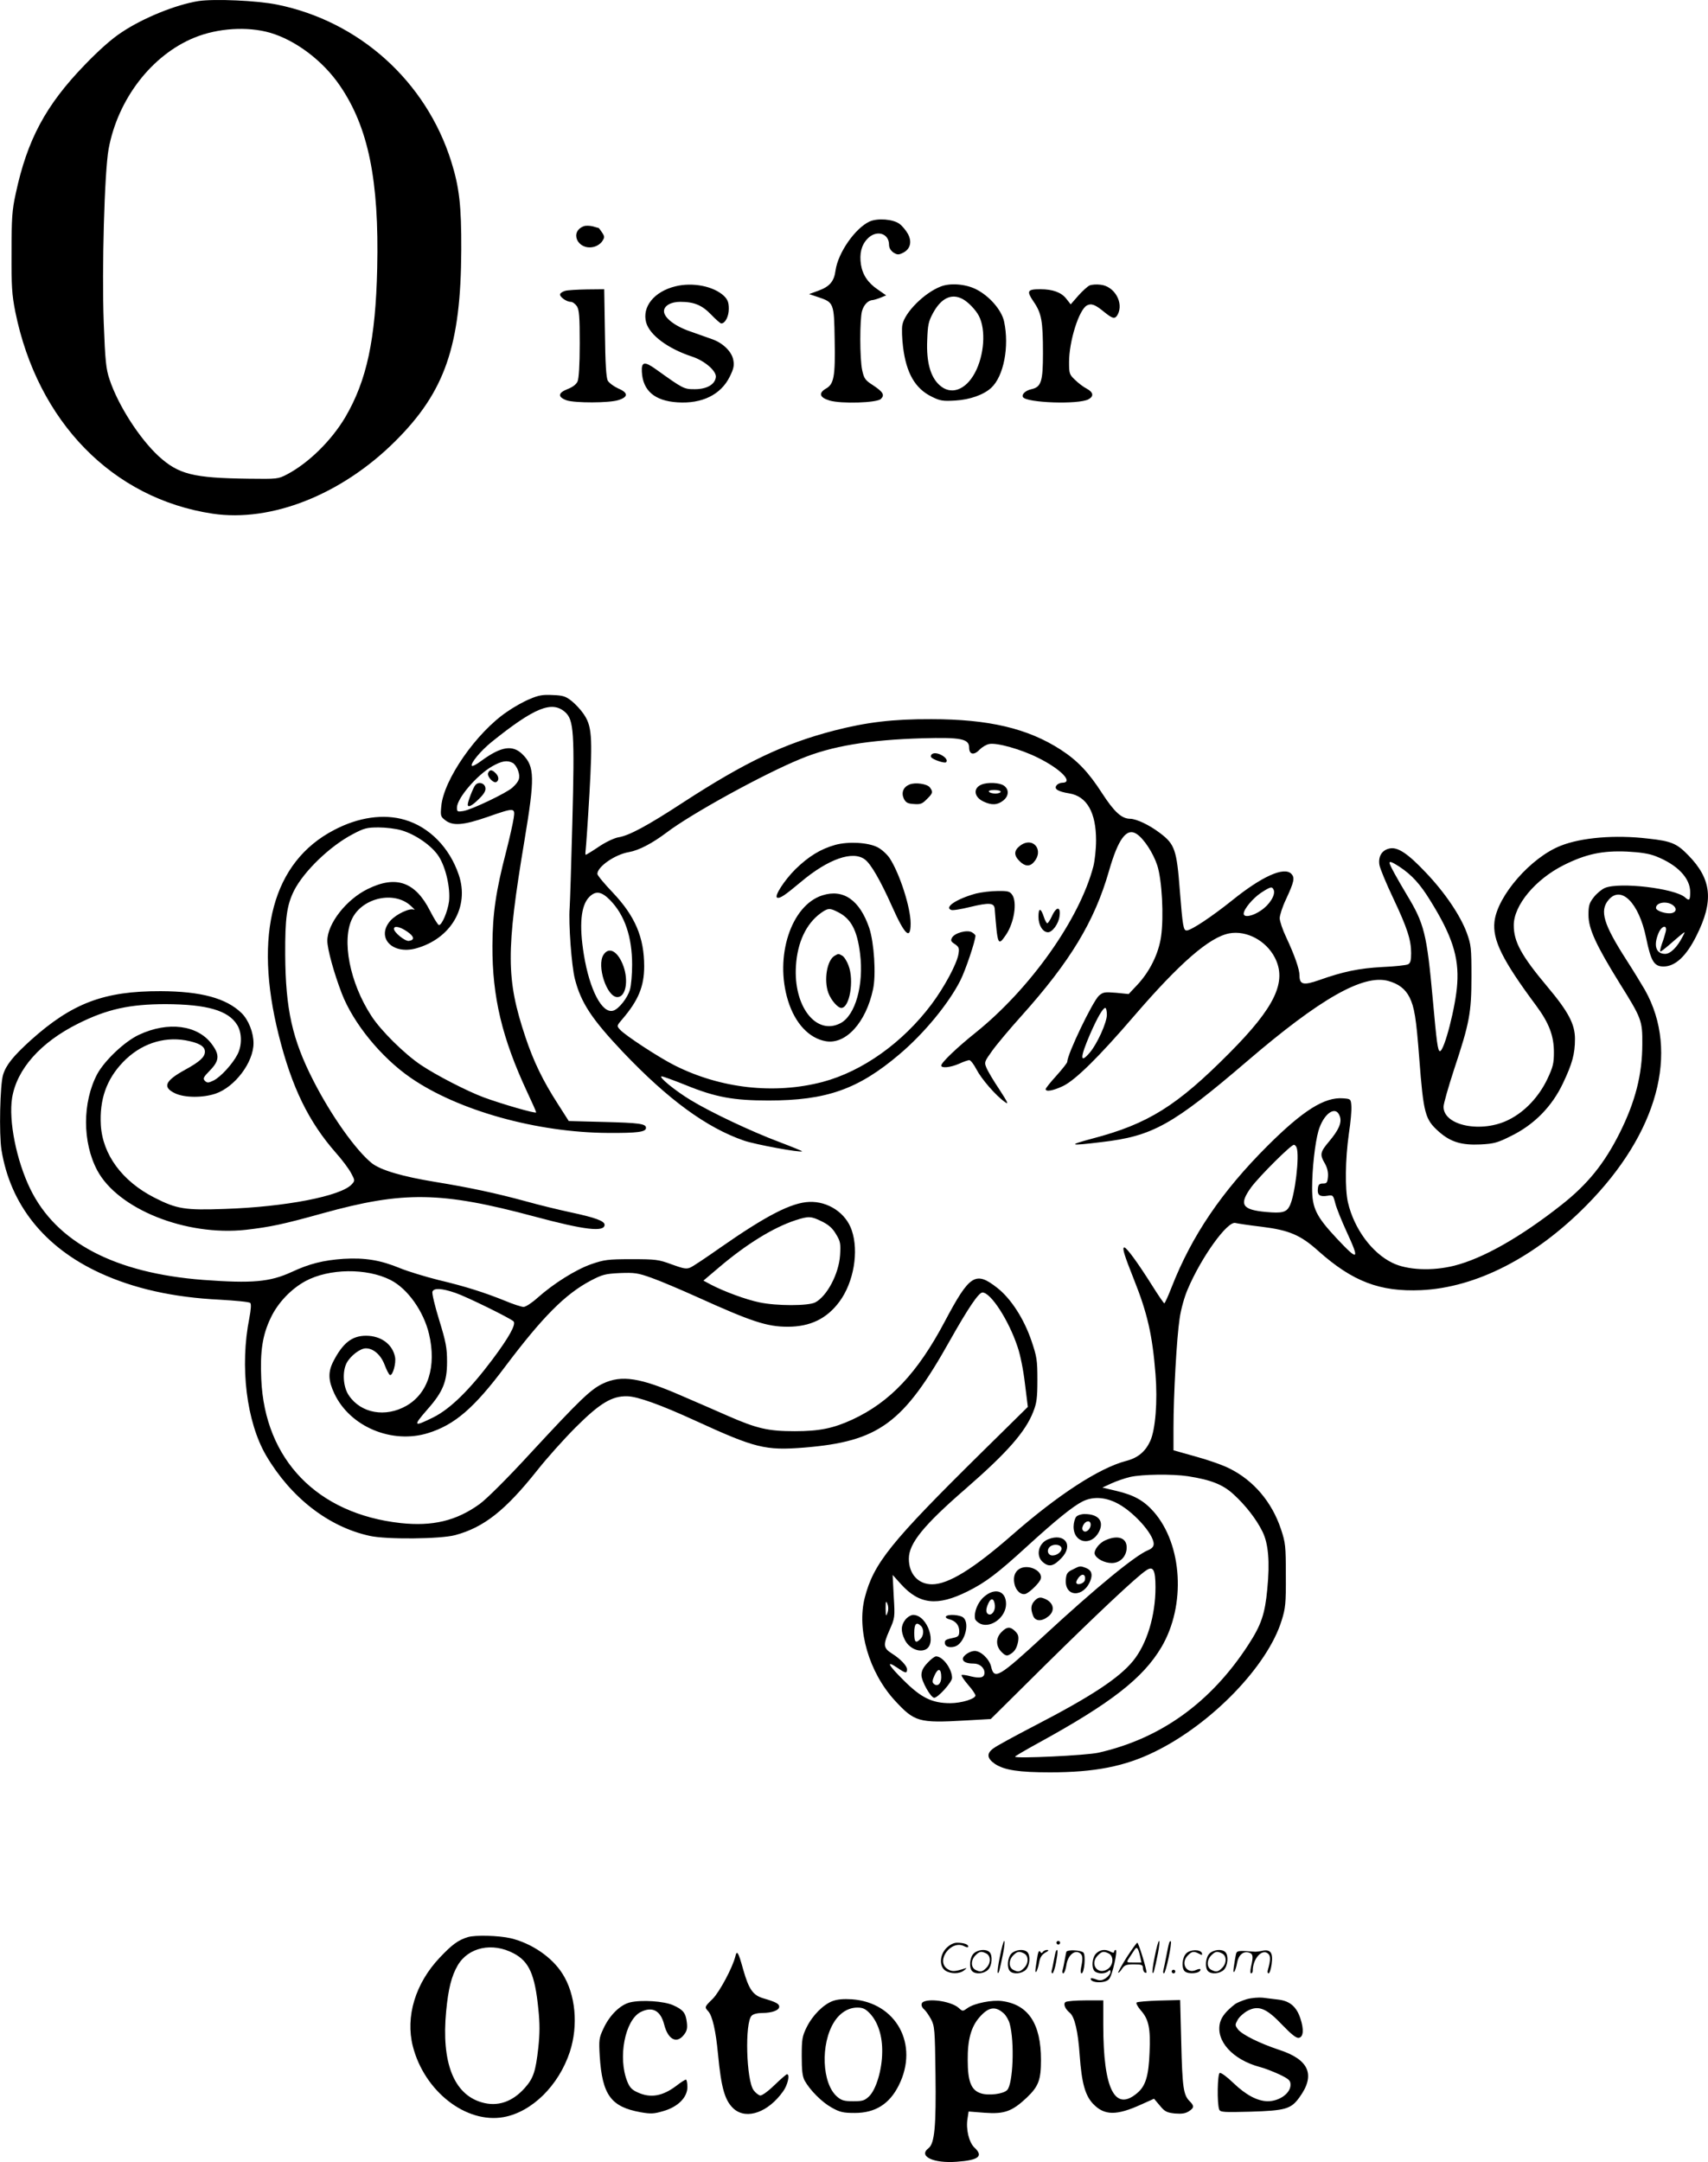 <svg version="1.0" xmlns="http://www.w3.org/2000/svg"
  viewBox="0 0 948.709 1200.301"
 preserveAspectRatio="xMidYMid meet">
<g transform="translate(-1.185,1200.576) scale(0.1,-0.1)"
fill="#000000" stroke="none">
<path d="M1115 12000 c-126 -20 -309 -94 -428 -174 -54 -35 -127 -100 -204
-180 -217 -224 -320 -416 -384 -716 -20 -91 -23 -135 -23 -325 -1 -189 2 -235
21 -331 124 -610 540 -1036 1095 -1120 326 -49 716 105 1014 401 278 276 366
531 368 1065 1 243 -11 347 -56 490 -140 444 -509 777 -966 870 -113 23 -349
33 -437 20z m397 -176 c143 -42 294 -156 388 -294 158 -231 218 -525 207
-1014 -9 -395 -58 -623 -177 -826 -77 -130 -204 -255 -324 -318 -50 -26 -54
-26 -215 -24 -306 4 -387 24 -498 125 -106 98 -225 282 -273 427 -19 56 -24
101 -32 315 -11 298 4 834 27 963 51 277 239 522 477 619 130 53 294 63 420
27z M4842 10776 c-80 -37 -175 -173 -189 -271 -8 -61 -32 -90 -95 -113 l-52
-19 51 -17 c86 -29 88 -32 91 -236 4 -206 -4 -247 -49 -272 -42 -25 -35 -49
21 -66 64 -19 263 -13 285 9 22 22 12 39 -44 76 -44 28 -50 38 -60 83 -14 63
-14 283 -1 329 10 35 34 60 60 61 8 1 28 7 45 14 l29 12 -46 32 c-55 37 -85
82 -94 139 -9 60 2 107 35 142 49 53 121 33 121 -32 0 -17 9 -32 24 -43 21
-13 29 -14 53 -2 41 20 52 61 28 105 -11 20 -32 45 -47 56 -35 26 -121 33
-166 13z M3255 10750 c-81 -30 -36 -132 50 -116 21 4 41 17 51 31 15 23 15 27
0 50 -9 14 -18 25 -19 25 -1 0 -16 4 -32 9 -17 4 -39 5 -50 1z M3763 10416
c-118 -29 -186 -114 -162 -201 20 -70 121 -145 255 -189 70 -23 136 -80 132
-114 -5 -41 -50 -67 -117 -67 -61 0 -64 2 -215 110 -64 46 -82 43 -79 -13 5
-105 71 -162 198 -170 137 -9 241 43 290 142 22 44 26 63 20 93 -8 46 -57 94
-116 115 -24 9 -80 28 -124 44 -85 29 -145 76 -145 112 0 30 38 52 90 52 77 0
121 -18 172 -71 26 -27 51 -49 56 -49 22 0 42 39 42 81 0 36 -6 51 -27 72 -58
54 -174 77 -270 53z M5237 10415 c-91 -35 -200 -144 -213 -213 -4 -21 -2 -76
4 -124 18 -144 67 -229 158 -274 48 -24 63 -26 132 -22 82 5 158 32 200 71 69
64 101 229 71 368 -14 64 -82 142 -156 179 -58 29 -143 36 -196 15z m121 -69
c31 -16 74 -61 91 -94 40 -77 30 -219 -22 -316 -52 -97 -134 -126 -197 -68
-50 45 -73 128 -68 247 3 88 7 106 33 154 45 82 102 109 163 77z M6064 10421
c-11 -5 -40 -31 -63 -57 l-42 -48 -25 32 c-28 35 -75 52 -144 52 -73 0 -77
-10 -37 -69 44 -64 52 -107 52 -286 0 -158 -10 -188 -64 -200 -33 -7 -56 -29
-47 -44 20 -32 309 -42 364 -12 31 17 27 39 -10 59 -18 9 -47 31 -65 49 -31
29 -33 35 -33 98 0 117 55 291 99 315 25 13 46 5 97 -37 47 -38 59 -40 74 -14
35 66 -18 158 -95 166 -22 3 -49 1 -61 -4z M3151 10391 c-14 -4 -26 -12 -28
-18 -5 -14 35 -43 59 -43 10 0 25 -11 34 -24 13 -20 16 -57 16 -208 0 -121 -5
-193 -12 -210 -8 -17 -28 -32 -57 -43 -53 -21 -54 -44 -3 -62 45 -15 233 -15
285 1 57 17 58 41 1 65 -24 11 -50 30 -58 43 -9 16 -14 92 -16 266 l-4 242
-97 -1 c-53 -1 -107 -4 -120 -8z M2955 8125 c-33 -13 -90 -45 -127 -71 -170
-115 -352 -377 -365 -524 -5 -53 -4 -58 22 -78 42 -33 101 -28 234 18 152 53
155 53 146 -7 -4 -27 -22 -108 -41 -182 -58 -223 -76 -347 -77 -526 -1 -284
53 -512 194 -814 27 -57 49 -107 49 -111 0 -9 -196 48 -293 84 -93 35 -262
122 -347 179 -91 61 -222 190 -275 272 -121 185 -167 423 -106 543 58 114 231
152 322 71 19 -17 28 -27 21 -24 -22 12 -99 -24 -132 -61 -80 -92 9 -189 141
-154 195 53 300 231 239 409 -51 151 -163 265 -299 305 -118 35 -258 15 -393
-56 -341 -177 -449 -577 -308 -1139 73 -291 166 -481 318 -654 34 -38 72 -89
84 -112 22 -41 22 -42 4 -62 -59 -66 -371 -126 -706 -137 -221 -8 -266 -1
-393 64 -177 91 -285 238 -295 401 -8 142 31 254 123 350 95 99 221 143 348
121 75 -14 107 -33 107 -63 0 -30 -29 -56 -111 -101 -111 -61 -126 -96 -55
-130 52 -25 154 -26 225 -2 108 37 211 174 211 280 0 60 -28 130 -67 168 -85
82 -224 120 -448 121 -315 1 -492 -66 -722 -272 -97 -88 -137 -137 -154 -192
-17 -55 -23 -329 -9 -417 49 -304 238 -541 546 -683 189 -87 406 -136 668
-149 87 -5 162 -12 168 -18 6 -6 4 -36 -5 -83 -54 -270 -16 -577 93 -764 137
-233 346 -396 575 -446 93 -21 393 -18 475 4 160 43 279 137 457 361 53 67
148 173 212 237 134 134 202 175 286 173 58 -1 186 -47 380 -136 332 -152 387
-166 603 -149 416 34 552 134 811 596 101 179 159 265 180 265 46 0 146 -154
195 -302 15 -42 33 -134 41 -205 l16 -128 -259 -255 c-504 -497 -598 -614
-647 -805 -45 -177 24 -414 167 -570 110 -119 132 -126 393 -111 l140 8 305
302 c287 283 506 489 558 523 39 27 52 4 52 -94 0 -158 -48 -315 -125 -409
-78 -95 -231 -196 -546 -359 -108 -56 -211 -112 -228 -125 -40 -28 -38 -56 7
-87 53 -35 133 -47 307 -47 247 0 415 33 580 114 316 154 628 476 706 730 21
67 24 94 23 250 0 163 -2 181 -27 256 -50 150 -151 270 -286 337 -37 19 -123
49 -190 67 l-121 34 0 125 c0 183 18 502 34 606 7 51 27 122 45 163 76 179
221 380 265 368 12 -3 77 -13 146 -21 153 -19 216 -46 315 -135 190 -169 341
-227 570 -217 306 14 634 182 920 472 395 400 517 850 324 1194 -18 31 -63
105 -101 164 -130 202 -152 276 -102 336 70 84 169 -15 209 -209 27 -131 44
-160 97 -160 65 0 126 57 182 169 98 194 86 315 -44 448 -64 66 -94 79 -223
93 -184 22 -372 6 -487 -40 -165 -65 -350 -277 -367 -420 -12 -102 43 -214
232 -468 71 -96 98 -167 98 -258 0 -62 -5 -82 -36 -148 -47 -99 -125 -182
-213 -226 -150 -77 -364 -35 -364 71 0 17 27 111 59 209 85 256 96 312 96 515
0 159 -2 175 -26 242 -36 97 -122 224 -227 334 -101 107 -157 144 -202 134
-43 -9 -64 -45 -56 -92 4 -21 38 -103 76 -183 79 -167 100 -233 100 -306 0
-41 -4 -55 -17 -62 -10 -5 -74 -12 -143 -15 -129 -7 -217 -25 -352 -73 -86
-30 -108 -25 -108 26 0 34 -27 112 -74 212 -20 42 -36 90 -36 106 0 16 15 63
34 103 47 101 51 122 30 144 -41 40 -163 -15 -327 -147 -115 -92 -229 -168
-254 -168 -18 0 -22 22 -38 224 -17 223 -28 255 -109 316 -60 46 -131 79 -166
80 -48 0 -89 38 -156 141 -76 118 -137 182 -231 243 -183 118 -400 169 -718
169 -214 1 -360 -17 -539 -63 -278 -72 -493 -174 -841 -400 -199 -130 -300
-184 -359 -193 -22 -4 -70 -26 -108 -52 -37 -25 -70 -45 -73 -45 -2 0 -2 12 0
28 2 15 12 156 21 313 18 320 13 376 -34 443 -15 22 -44 53 -65 70 -33 26 -48
31 -105 33 -54 3 -79 -1 -127 -22z m196 -73 c48 -43 53 -113 40 -612 -6 -234
-13 -448 -15 -475 -7 -85 11 -326 29 -394 34 -133 94 -223 266 -405 252 -265
465 -421 674 -493 61 -21 314 -68 322 -59 2 1 -54 24 -125 51 -155 58 -382
165 -495 234 -86 52 -181 130 -160 131 7 0 68 -22 135 -49 165 -67 264 -85
458 -85 322 0 498 62 726 255 139 117 275 283 340 411 29 57 84 221 84 249 0
4 -9 13 -20 19 -27 15 -96 -4 -110 -30 -9 -16 -6 -22 16 -36 22 -15 25 -23 20
-53 -8 -55 -79 -186 -150 -281 -160 -213 -383 -372 -605 -431 -267 -70 -566
-37 -822 92 -86 43 -274 166 -303 198 -19 21 -19 22 13 59 89 104 121 182 121
293 0 160 -50 278 -174 409 -47 49 -86 96 -86 104 0 40 98 108 175 121 56 10
129 48 210 109 137 104 539 325 745 409 171 71 377 105 675 114 215 6 260 -3
260 -52 0 -39 27 -44 58 -11 14 14 37 28 53 31 42 9 177 -29 271 -76 128 -63
201 -139 134 -139 -10 0 -24 -6 -30 -14 -17 -20 7 -35 70 -45 98 -16 149 -106
149 -261 0 -47 -7 -112 -15 -144 -77 -294 -351 -680 -655 -924 -106 -85 -190
-166 -190 -182 0 -16 51 -11 99 10 24 11 49 20 57 20 7 0 25 -23 40 -52 27
-52 106 -144 157 -180 23 -17 18 -5 -30 69 -33 49 -65 103 -72 121 -13 30 -11
34 32 94 25 35 98 122 162 193 271 302 406 525 486 803 52 182 99 244 154 208
40 -26 92 -105 115 -175 26 -81 37 -282 21 -395 -14 -95 -62 -193 -132 -268
l-48 -51 -70 7 c-63 5 -72 4 -95 -16 -35 -32 -176 -325 -176 -367 0 -6 -27
-40 -60 -77 -33 -36 -60 -70 -60 -75 0 -16 41 -9 96 17 69 33 200 162 395 389
255 296 420 439 530 459 95 17 202 -40 251 -133 70 -134 3 -276 -252 -532
-291 -293 -451 -393 -759 -474 -142 -38 -132 -42 49 -20 284 33 394 94 810
450 405 347 643 482 782 445 58 -16 95 -44 119 -91 27 -55 37 -113 54 -338 24
-311 32 -340 110 -409 65 -57 126 -75 231 -70 74 4 94 9 171 48 126 62 225
162 286 291 52 109 67 164 67 247 0 81 -36 150 -151 287 -147 175 -189 252
-189 344 0 111 120 255 278 334 122 61 214 81 351 75 74 -4 122 -11 160 -26
120 -47 191 -121 191 -199 0 -46 -5 -51 -29 -29 -58 50 -363 86 -445 52 -18
-8 -46 -31 -62 -52 -25 -32 -29 -47 -29 -98 0 -76 41 -166 173 -379 122 -195
127 -208 126 -337 0 -170 -39 -321 -126 -495 -86 -171 -178 -284 -321 -397
-228 -180 -438 -299 -597 -339 -122 -31 -263 -25 -345 16 -113 55 -212 189
-246 335 -17 74 -15 240 5 381 10 64 16 133 14 155 -3 38 -4 39 -46 42 -103 8
-222 -67 -418 -262 -258 -257 -423 -502 -535 -788 -19 -49 -37 -88 -40 -88 -3
0 -34 45 -69 101 -77 122 -140 209 -153 209 -14 0 -1 -41 53 -177 74 -185 103
-308 120 -526 12 -150 0 -307 -29 -371 -27 -59 -68 -94 -134 -111 -149 -39
-377 -187 -632 -410 -216 -189 -355 -275 -446 -275 -77 0 -129 57 -129 142 0
85 81 185 315 388 231 201 333 317 376 428 19 48 23 76 23 177 0 110 -3 128
-33 217 -42 123 -114 234 -189 293 -122 96 -154 75 -293 -187 -151 -285 -304
-447 -514 -544 -105 -48 -181 -64 -319 -64 -146 0 -209 14 -371 85 -66 29
-183 80 -260 113 -227 99 -330 115 -433 67 -68 -32 -125 -86 -399 -382 -135
-147 -250 -261 -288 -288 -129 -93 -261 -124 -438 -105 -463 51 -755 352 -774
800 -7 155 7 245 53 340 39 83 113 160 192 203 131 71 341 74 474 6 94 -48
183 -173 213 -300 42 -179 -5 -329 -126 -398 -116 -66 -252 -42 -319 57 -33
47 -38 134 -12 182 22 40 75 80 106 80 42 0 83 -36 104 -91 11 -29 24 -55 30
-57 15 -5 35 65 28 100 -14 71 -78 118 -161 118 -78 0 -129 -40 -182 -143 -30
-59 -28 -106 6 -178 87 -185 321 -282 522 -219 147 46 255 139 427 369 208
276 333 402 475 477 65 34 81 38 162 42 81 3 99 1 177 -27 48 -17 161 -65 252
-106 303 -137 388 -165 503 -165 126 0 218 45 288 140 79 107 108 278 68 395
-32 96 -131 162 -236 158 -100 -4 -239 -76 -493 -253 -78 -55 -153 -105 -167
-111 -22 -10 -38 -7 -104 17 -73 27 -88 29 -223 29 -133 0 -152 -3 -225 -28
-87 -31 -208 -107 -297 -186 -31 -28 -66 -51 -78 -51 -11 0 -58 15 -103 34
-114 46 -220 80 -372 116 -71 18 -167 47 -211 65 -109 45 -195 59 -314 52
-113 -8 -189 -27 -288 -73 -122 -56 -219 -64 -492 -44 -491 38 -815 208 -960
505 -77 158 -121 379 -101 505 26 160 158 309 367 413 160 80 286 108 486 108
229 -1 348 -35 397 -115 27 -43 28 -114 2 -164 -27 -53 -94 -126 -133 -145
-29 -14 -35 -14 -48 -2 -12 13 -9 20 28 58 52 53 55 86 11 145 -78 107 -243
129 -405 53 -80 -37 -191 -143 -232 -218 -83 -157 -83 -379 0 -535 115 -215
492 -366 825 -330 137 16 205 30 428 92 448 124 656 121 1175 -18 279 -75 390
-88 390 -46 0 21 -52 40 -188 69 -65 14 -177 41 -248 61 -169 46 -315 77 -505
108 -183 30 -302 65 -352 104 -89 72 -225 263 -325 459 -117 229 -154 395
-156 698 -1 205 9 275 49 356 55 108 200 248 327 314 62 33 78 37 143 37 40 0
97 -7 127 -16 79 -23 170 -87 207 -145 39 -61 65 -175 57 -249 -7 -55 -39
-132 -56 -132 -5 0 -27 35 -49 78 -82 162 -189 200 -347 122 -119 -58 -224
-193 -224 -287 0 -46 36 -177 80 -292 64 -166 219 -356 383 -469 264 -182 701
-304 1097 -306 162 -1 210 5 210 28 0 23 -37 28 -237 33 l-192 5 -60 94 c-84
130 -136 238 -181 373 -107 321 -108 474 -5 1091 58 348 57 410 -10 477 -55
55 -118 46 -228 -34 -26 -20 -51 -33 -54 -29 -11 11 48 83 110 133 238 191
335 230 408 165z m-291 -282 c10 -5 24 -25 30 -44 13 -39 6 -58 -32 -93 -31
-29 -227 -123 -273 -130 -32 -5 -35 -4 -35 19 0 51 109 179 195 229 53 30 84
36 115 19z m4925 -576 c69 -46 115 -96 172 -189 120 -193 159 -312 149 -460
-7 -123 -72 -375 -96 -375 -12 0 -18 46 -40 290 -33 362 -47 418 -144 578 -55
92 -96 166 -96 177 0 11 16 4 55 -21z m-698 -130 c10 -27 -23 -81 -71 -113
-46 -32 -96 -41 -96 -18 0 25 50 85 96 116 54 35 62 37 71 15z m-3686 -56 c81
-83 122 -204 122 -358 0 -52 -5 -114 -12 -138 -13 -46 -61 -107 -92 -117 -62
-20 -132 114 -164 310 -27 165 -17 274 30 321 36 36 68 31 116 -18z m5906 -30
c19 -16 16 -35 -7 -41 -29 -8 -90 11 -90 28 0 32 64 41 97 13z m-7034 -144
c40 -27 44 -47 10 -52 -21 -3 -83 47 -83 67 0 19 34 12 73 -15z m6991 -1 c-4
-16 -13 -46 -21 -67 -7 -22 -12 -41 -9 -43 2 -2 25 16 52 39 27 24 58 50 68
58 19 15 19 14 3 -16 -30 -58 -67 -94 -96 -94 -51 0 -66 46 -37 115 18 43 50
49 40 8z m-3104 -461 c0 -43 -53 -160 -94 -209 -57 -67 -56 -30 1 102 40 91
71 145 84 145 5 0 9 -17 9 -38z m1294 -564 c12 -35 -6 -76 -61 -141 -49 -58
-51 -72 -22 -121 13 -23 19 -48 17 -73 -3 -33 -6 -38 -28 -38 -20 0 -26 -6
-28 -29 -4 -35 11 -46 53 -39 31 5 32 4 44 -43 7 -27 35 -96 62 -155 75 -162
67 -168 -55 -38 -113 121 -136 167 -136 278 0 108 16 250 35 318 29 98 97 145
119 81z m-240 -174 c17 -45 -9 -266 -39 -324 -18 -35 -42 -41 -130 -33 -136
12 -153 42 -82 139 46 61 219 234 236 234 5 0 12 -7 15 -16z m-2636 -410 c38
-19 59 -38 78 -71 24 -39 26 -52 22 -116 -7 -104 -73 -228 -138 -262 -39 -20
-215 -20 -309 0 -74 15 -196 60 -269 98 l-43 23 85 72 c154 131 304 223 426
263 74 24 87 23 148 -7z m-2037 -396 c62 -21 304 -140 323 -158 16 -16 -25
-89 -117 -212 -127 -169 -234 -274 -328 -321 -111 -55 -115 -50 -33 44 86 97
109 154 109 264 0 77 -6 110 -44 233 -24 78 -41 149 -37 157 8 21 51 19 127
-7z m4069 -1018 c128 -20 194 -46 253 -100 67 -61 127 -138 161 -207 33 -66
42 -167 27 -320 -13 -138 -33 -198 -106 -310 -208 -320 -487 -520 -832 -598
-66 -15 -463 -34 -463 -22 0 3 60 38 133 78 401 220 578 358 680 530 137 232
117 570 -43 752 -55 62 -109 92 -205 115 l-80 19 50 23 c28 13 75 29 105 36
68 15 233 17 320 4z m-403 -145 c92 -42 213 -174 213 -231 0 -15 -10 -26 -32
-35 -72 -30 -290 -209 -577 -474 -252 -232 -277 -247 -294 -172 -10 42 -57 87
-91 87 -27 0 -66 -26 -66 -44 0 -17 22 -26 60 -26 33 0 60 -23 60 -51 0 -27
-23 -33 -76 -20 -26 7 -49 10 -51 7 -3 -3 13 -27 36 -54 23 -26 41 -53 41 -59
0 -19 -78 -43 -140 -43 -101 0 -162 30 -259 127 -87 86 -101 114 -34 69 45
-31 53 -32 53 -8 0 19 -37 58 -83 87 -49 31 -51 47 -16 127 32 72 32 74 25
191 l-6 119 46 -51 c102 -113 202 -124 369 -41 101 50 167 100 332 251 159
145 254 222 308 249 54 27 118 25 182 -5z m-1266 -614 c-8 -22 -9 -19 -10 24
0 42 2 46 10 26 6 -15 6 -34 0 -50z M5190 7820 c-7 -4 -10 -12 -6 -18 8 -13
75 -36 83 -28 20 20 -50 63 -77 46z M5063 7650 c-34 -14 -46 -45 -31 -78 11
-22 21 -28 56 -30 36 -3 47 1 72 27 34 33 35 40 17 65 -15 20 -82 30 -114 16z
M5464 7650 c-48 -19 -43 -69 10 -94 46 -22 78 -20 110 5 32 25 34 62 4 83 -24
17 -90 20 -124 6z m106 -40 c0 -5 -13 -10 -29 -10 -17 0 -33 5 -36 10 -4 6 8
10 29 10 20 0 36 -4 36 -10z M4651 7315 c-82 -23 -148 -64 -221 -135 -63 -63
-120 -152 -101 -158 16 -5 41 12 131 87 152 128 289 176 356 125 33 -24 87
-118 150 -259 72 -162 104 -191 104 -96 0 88 -61 278 -117 363 -15 22 -45 49
-67 60 -53 27 -162 33 -235 13z M5676 7309 c-33 -26 -33 -53 -1 -84 28 -29 56
-32 78 -7 62 68 -5 148 -77 91z M5433 7045 c-106 -29 -178 -76 -138 -91 8 -4
55 4 104 16 108 26 135 24 138 -10 16 -204 18 -209 62 -145 46 67 64 182 35
223 -13 19 -24 22 -82 21 -37 0 -90 -7 -119 -14z M4580 7035 c-174 -55 -267
-340 -191 -585 39 -126 117 -209 210 -225 111 -19 223 104 262 288 18 80 6
260 -21 341 -53 155 -144 218 -260 181z m88 -94 c71 -36 105 -100 121 -229 22
-174 -26 -344 -109 -387 -135 -70 -262 94 -247 319 8 129 56 232 136 291 42
30 51 31 99 6z M4647 6699 c-42 -25 -60 -135 -34 -206 15 -40 52 -83 72 -83
46 0 72 152 40 235 -9 25 -25 50 -35 55 -22 12 -20 12 -43 -1z M5780 6916 c0
-47 24 -86 53 -86 24 0 59 47 64 89 8 55 -17 56 -42 1 -10 -22 -22 -40 -26
-40 -4 0 -13 16 -19 35 -17 52 -30 52 -30 1z M2723 7714 c-7 -19 30 -59 46
-50 16 10 14 32 -5 50 -20 20 -33 20 -41 0z M2652 7647 c-12 -14 -42 -92 -42
-108 0 -19 24 -7 62 31 28 27 39 46 36 62 -4 27 -39 36 -56 15z M3364 6705
c-39 -60 18 -235 77 -235 46 0 63 88 34 171 -30 83 -80 112 -111 64z M5989
3584 c-7 -9 -14 -34 -14 -54 0 -91 98 -111 141 -29 30 59 -2 99 -80 99 -19 0
-40 -7 -47 -16z m81 -43 c0 -25 -27 -48 -41 -34 -8 8 -7 17 0 32 14 26 41 28
41 2z M5834 3460 c-56 -22 -71 -95 -27 -129 33 -27 58 -20 101 25 68 71 18
141 -74 104z m73 -46 c7 -19 -21 -44 -49 -44 -24 0 -34 26 -18 45 17 20 59 19
67 -1z M6153 3455 c-36 -15 -68 -58 -60 -79 10 -25 55 -48 94 -48 47 0 83 37
83 87 0 53 -49 70 -117 40z M5683 3300 c-31 -13 -45 -44 -37 -85 7 -39 37 -67
63 -58 24 9 79 63 84 84 11 41 -60 79 -110 59z M5970 3292 c-30 -14 -35 -23
-38 -55 -8 -100 100 -103 137 -5 13 35 5 57 -26 69 -32 12 -32 12 -73 -9z m68
-58 c-4 -21 -48 -33 -48 -13 0 7 8 21 17 31 19 21 37 10 31 -18z M5477 3140
c-34 -29 -57 -86 -49 -122 2 -9 16 -21 31 -28 60 -24 141 39 141 111 0 73 -62
93 -123 39z m61 -47 c3 -31 -19 -60 -38 -48 -13 8 -13 28 2 60 15 33 32 27 36
-12z M5761 3121 c-23 -23 -26 -46 -11 -85 12 -32 47 -34 84 -5 44 34 29 85
-31 103 -15 5 -28 1 -42 -13z M5041 3014 c-25 -32 -27 -64 -4 -111 21 -44 72
-71 111 -57 72 25 17 194 -64 194 -12 0 -32 -12 -43 -26z m87 -36 c17 -17 15
-54 -4 -72 -26 -26 -34 -18 -34 34 0 51 12 64 38 38z M5266 3031 c-3 -5 5 -12
18 -15 36 -9 56 -33 56 -67 0 -23 -5 -30 -27 -35 -48 -10 -53 -13 -53 -29 0
-20 23 -29 54 -21 52 13 87 124 50 160 -17 17 -89 22 -98 7z M5575 2945 c-33
-32 -33 -78 0 -111 19 -19 29 -23 43 -15 29 15 42 36 49 74 4 27 1 39 -16 56
-27 27 -46 27 -76 -4z M5164 2774 c-24 -25 -34 -45 -34 -68 0 -34 52 -126 71
-126 21 0 99 87 99 110 0 50 -51 120 -89 120 -7 0 -29 -16 -47 -36z m76 -80
c0 -37 -22 -56 -43 -35 -8 8 -6 20 6 46 20 43 37 38 37 -11z M2610 1251 c-53
-16 -88 -42 -155 -113 -136 -143 -192 -328 -150 -493 64 -250 296 -431 505
-393 157 29 305 175 367 362 48 147 32 320 -41 434 -58 92 -171 169 -288 197
-66 15 -196 19 -238 6z m255 -90 c86 -45 118 -118 137 -308 9 -84 8 -139 0
-215 -15 -133 -27 -170 -75 -224 -69 -78 -152 -106 -240 -80 -155 45 -224 222
-197 505 12 127 30 196 64 255 59 101 192 130 311 67z M5566 1144 c-10 -47
-15 -88 -12 -91 5 -6 9 7 30 110 7 37 10 67 6 67 -4 0 -15 -39 -24 -86z M5880
1220 c0 -5 5 -10 10 -10 6 0 10 5 10 10 0 6 -4 10 -10 10 -5 0 -10 -4 -10 -10z
M6426 1144 c-10 -47 -15 -88 -12 -91 5 -6 9 7 30 110 7 37 10 67 6 67 -4 0
-15 -39 -24 -86z M6506 1219 c-3 -8 -10 -41 -16 -74 -6 -33 -14 -68 -16 -77
-3 -10 -1 -18 3 -18 10 0 46 171 38 178 -2 3 -7 -1 -9 -9z M5269 1191 c-38
-38 -41 -101 -7 -125 29 -20 79 -20 104 0 18 14 18 15 1 10 -53 -17 -69 -17
-92 -2 -69 45 21 166 94 126 12 -6 21 -7 21 -1 0 12 -25 21 -62 21 -19 0 -39
-10 -59 -29z M6270 1139 c-28 -45 -49 -83 -47 -85 2 -3 12 7 21 21 14 21 24
25 66 25 43 0 50 -3 50 -19 0 -11 5 -23 10 -26 6 -3 10 -3 10 1 0 20 -44 164
-51 164 -4 0 -30 -37 -59 -81z m75 4 l7 -33 -42 0 c-42 0 -42 0 -28 23 8 12
21 32 29 44 15 25 22 18 34 -34z M5420 1160 c-22 -22 -27 -79 -8 -98 19 -19
66 -14 88 8 22 22 27 79 8 98 -19 19 -66 14 -88 -8z m71 0 c25 -14 25 -54 -1
-80 -23 -23 -33 -24 -61 -10 -25 14 -25 54 1 80 23 23 33 24 61 10z M5630
1160 c-22 -22 -27 -79 -8 -98 19 -19 66 -14 88 8 22 22 27 79 8 98 -19 19 -66
14 -88 -8z m71 0 c25 -14 25 -54 -1 -80 -23 -23 -33 -24 -61 -10 -25 14 -25
54 1 80 23 23 33 24 61 10z M5776 1154 c-3 -16 -8 -47 -11 -69 -8 -51 10 -26
19 27 5 27 15 42 34 53 18 10 22 14 10 15 -9 0 -20 -5 -24 -11 -5 -8 -9 -8
-14 1 -5 8 -10 3 -14 -16z M5877 1173 c-2 -4 -7 -26 -11 -48 -4 -22 -9 -48
-12 -57 -3 -10 -1 -18 4 -18 4 0 14 28 20 62 11 58 10 81 -1 61z M5935 1170
c-1 -3 -5 -23 -9 -45 -4 -22 -9 -48 -12 -57 -3 -10 -1 -18 4 -18 5 0 13 20 17
45 7 53 44 87 74 68 17 -11 19 -28 8 -80 -4 -18 -3 -33 2 -33 16 0 24 99 11
115 -12 14 -87 18 -95 5z M6100 1160 c-22 -22 -27 -79 -8 -98 7 -7 24 -12 38
-12 14 0 31 5 38 12 9 9 12 8 12 -5 0 -9 -12 -24 -26 -34 -21 -13 -32 -15 -55
-6 -16 6 -29 8 -29 3 0 -24 81 -27 102 -2 18 19 50 162 37 162 -5 0 -9 -5 -9
-10 0 -7 -6 -7 -19 0 -30 16 -59 12 -81 -10z m71 0 c29 -16 25 -65 -6 -86 -56
-37 -103 28 -55 76 23 23 33 24 61 10z M6601 1161 c-23 -23 -28 -80 -9 -99 19
-19 88 -13 88 9 0 5 -11 4 -24 -2 -54 -25 -89 38 -46 81 23 23 33 24 62 9 16
-9 19 -8 16 3 -8 22 -64 22 -87 -1z M6730 1160 c-22 -22 -27 -79 -8 -98 19
-19 66 -14 88 8 22 22 27 79 8 98 -19 19 -66 14 -88 -8z m71 0 c25 -14 25 -54
-1 -80 -23 -23 -33 -24 -61 -10 -25 14 -25 54 1 80 23 23 33 24 61 10z M6876
1151 c-3 -14 -8 -44 -11 -66 -8 -51 10 -26 19 27 8 41 35 63 66 53 22 -7 24
-21 11 -77 -5 -22 -5 -38 0 -38 5 0 9 6 9 13 0 68 51 125 85 97 15 -13 15 -35
-1 -92 -3 -10 -1 -18 4 -18 6 0 13 23 17 50 9 63 -5 84 -49 76 -17 -4 -35 -6
-41 -6 -101 8 -104 7 -109 -19z M4096 1143 c-16 -63 -87 -195 -125 -234 -46
-45 -47 -46 -25 -70 23 -25 42 -109 54 -237 18 -192 39 -262 90 -306 71 -59
189 -17 271 98 26 35 40 96 22 96 -3 0 -35 -27 -70 -61 -36 -35 -70 -59 -79
-57 -9 2 -26 15 -36 29 -41 55 -50 376 -11 414 8 9 33 15 58 15 55 0 95 15 95
35 0 16 -18 26 -90 47 -56 17 -79 50 -110 159 -27 98 -35 111 -44 72z M6520
1060 c0 -5 5 -10 10 -10 6 0 10 5 10 10 0 6 -4 10 -10 10 -5 0 -10 -4 -10 -10z
M6938 907 c-26 -8 -55 -20 -65 -27 -50 -39 -74 -68 -84 -102 -27 -101 68 -207
221 -248 25 -6 73 -25 108 -41 54 -26 62 -34 62 -58 0 -47 -62 -91 -127 -91
-57 1 -120 34 -190 101 -35 34 -69 59 -76 56 -13 -4 -16 -170 -3 -203 6 -15
25 -16 174 -12 194 6 225 15 271 79 91 124 55 210 -111 264 -111 37 -205 84
-229 113 -18 24 -18 26 -2 55 10 17 35 39 56 50 60 31 104 13 192 -80 50 -52
78 -74 91 -71 26 4 29 47 9 107 -21 65 -58 97 -120 105 -27 3 -68 8 -90 11
-22 2 -61 -1 -87 -8z M4636 896 c-52 -20 -111 -79 -144 -146 -24 -49 -27 -66
-27 -160 0 -79 4 -112 16 -135 30 -54 96 -120 150 -150 46 -26 65 -30 129 -30
113 0 192 49 244 153 114 227 -14 461 -261 478 -45 3 -81 0 -107 -10z m208
-69 c45 -48 70 -126 68 -216 -1 -96 -33 -204 -72 -243 -25 -24 -36 -28 -88
-28 -50 0 -66 4 -90 25 -85 72 -94 293 -17 415 32 51 79 80 129 80 31 0 45 -7
70 -33z M3512 889 c-55 -13 -115 -72 -149 -147 -24 -51 -25 -62 -20 -151 14
-216 62 -282 227 -312 57 -10 74 -9 125 6 82 23 135 76 135 134 0 22 -4 41 -8
41 -5 0 -29 -15 -53 -34 -77 -58 -143 -70 -215 -37 -32 14 -45 28 -58 61 -53
132 -13 340 74 385 65 33 111 9 131 -69 21 -83 69 -109 109 -58 17 21 21 36
17 69 -6 53 -20 71 -76 96 -51 23 -176 31 -239 16z M5143 893 c-18 -7 -16 -28
3 -44 8 -7 25 -31 37 -53 20 -38 22 -57 25 -303 4 -294 -5 -388 -39 -414 -58
-44 27 -85 157 -75 123 9 150 31 98 79 -30 29 -48 102 -38 161 l6 39 89 -7
c109 -8 152 7 234 84 66 63 79 99 79 210 0 200 -70 306 -215 326 -56 8 -155
-12 -192 -38 -28 -20 -28 -20 -50 0 -36 33 -149 54 -194 35z m445 -66 c12 -11
27 -37 32 -56 28 -100 19 -336 -14 -369 -21 -22 -104 -32 -146 -18 -54 17 -73
66 -73 185 -1 113 19 185 66 238 50 57 88 63 135 20z M5931 891 c-15 -9 -4
-38 23 -60 27 -22 46 -104 55 -236 11 -153 30 -222 74 -269 63 -66 130 -67
270 -3 l69 31 32 -38 c28 -34 39 -39 84 -44 38 -3 58 0 77 12 31 20 31 30 4
57 -34 34 -40 78 -46 328 l-6 233 -118 -3 c-64 -2 -121 -7 -124 -11 -4 -4 6
-23 23 -43 45 -50 55 -101 49 -235 -5 -130 -22 -186 -69 -225 -124 -105 -188
23 -188 377 l0 138 -97 0 c-54 0 -104 -4 -112 -9z"/>
</g>
</svg>
